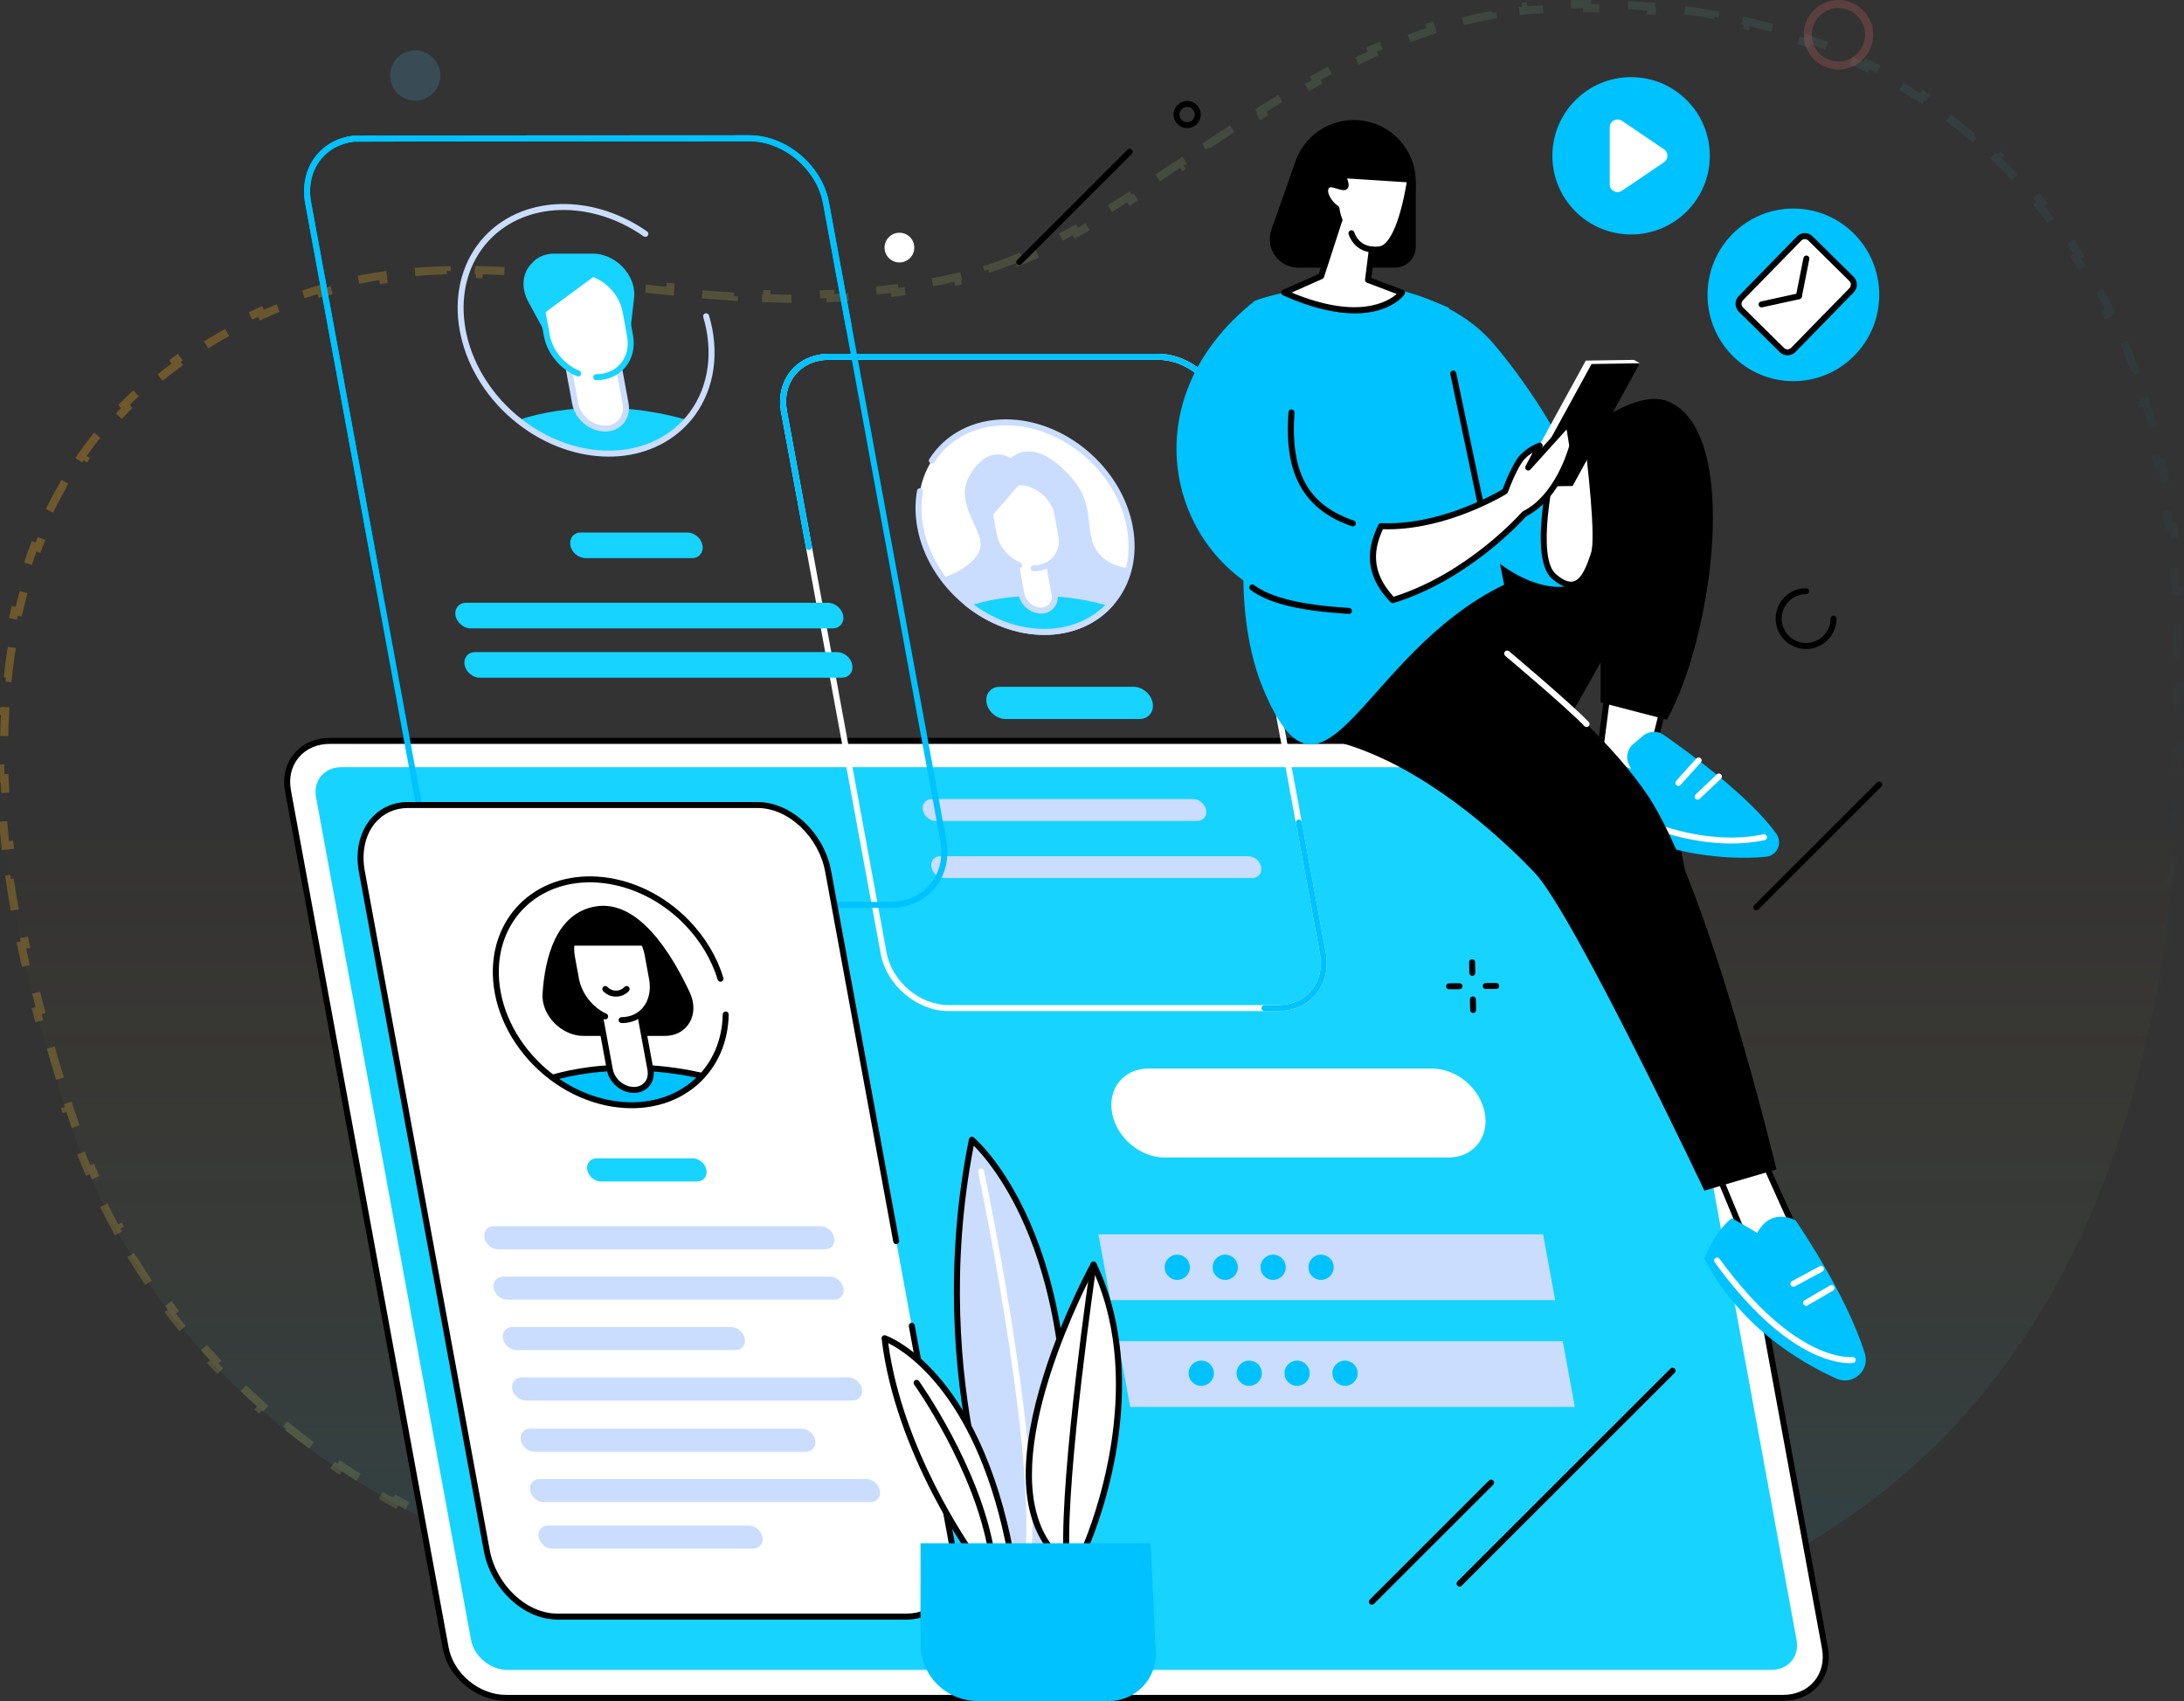 <svg width="538" height="419" viewBox="0 0 538 419" fill="none" xmlns="http://www.w3.org/2000/svg">
<rect x="0" y="0" width="538" height="419" fill="#333333" stroke="none"/>
<path d="M239.676 67.294C167.127 85.994 115.732 46.288 53.536 82.131C-9.322 118.354 -10.386 194.934 17.367 276.907C48.066 367.609 148.129 418.813 338.904 408.889C502.164 400.403 540.159 282.307 537.415 157.3C535.222 57.144 476.228 -4.175 379.046 1.344C323.43 4.501 280.241 56.845 239.676 67.294Z" fill="url(#paint0_linear_204_7224)"/>
<path d="M250.715 63.515C248.27 64.541 245.838 65.448 243.417 66.217L243.719 67.17C242.453 67.572 241.188 67.937 239.925 68.263C238.624 68.598 237.33 68.915 236.042 69.213L235.816 68.239C233.213 68.843 230.637 69.374 228.087 69.837L228.265 70.821C225.625 71.3 223.012 71.708 220.425 72.051L220.294 71.059C217.649 71.41 215.032 71.693 212.439 71.915L212.524 72.912C209.854 73.141 207.211 73.306 204.592 73.416L204.551 72.417C201.894 72.529 199.263 72.583 196.656 72.588L196.658 73.588C193.992 73.594 191.351 73.548 188.733 73.462L188.766 72.462C186.112 72.374 183.481 72.243 180.869 72.079L180.807 73.077C178.152 72.91 175.519 72.708 172.907 72.483L172.993 71.486C170.355 71.259 167.736 71.006 165.134 70.739L165.032 71.733C162.392 71.462 159.77 71.176 157.164 70.886L157.275 69.892C155.889 69.738 154.508 69.583 153.13 69.428C151.892 69.288 150.658 69.15 149.427 69.012L149.316 70.006C146.688 69.713 144.074 69.427 141.471 69.159L141.573 68.164C138.942 67.894 136.322 67.642 133.708 67.42L133.623 68.416C130.999 68.194 128.384 68.002 125.774 67.853L125.831 66.854C123.197 66.703 120.567 66.596 117.938 66.543L117.918 67.543C115.298 67.49 112.682 67.493 110.066 67.562L110.039 66.563C107.414 66.633 104.787 66.77 102.155 66.986L102.237 67.983C99.646 68.196 97.052 68.486 94.451 68.865L94.307 67.875C91.725 68.252 89.135 68.715 86.536 69.277L86.748 70.255C84.231 70.799 81.705 71.436 79.168 72.176L78.888 71.216C76.398 71.943 73.896 72.769 71.382 73.702L71.73 74.64C69.332 75.53 66.922 76.52 64.498 77.618L64.085 76.707C61.742 77.768 59.387 78.929 57.016 80.197L57.487 81.079C56.34 81.693 55.19 82.332 54.035 82.997L53.536 82.131L54.035 82.997C52.829 83.692 51.646 84.402 50.486 85.127L49.956 84.279C47.573 85.767 45.285 87.317 43.09 88.926L43.681 89.733C41.437 91.378 39.292 93.085 37.243 94.853L36.59 94.095C34.468 95.925 32.448 97.819 30.528 99.775L31.241 100.475C29.306 102.446 27.473 104.479 25.739 106.572L24.969 105.934C23.195 108.078 21.523 110.283 19.951 112.549L20.773 113.119C19.209 115.375 17.745 117.69 16.379 120.064L15.512 119.565C14.132 121.961 12.851 124.416 11.667 126.925L12.571 127.352C11.406 129.82 10.334 132.343 9.353 134.918L8.419 134.562C7.439 137.133 6.55 139.756 5.749 142.425L6.706 142.713C5.923 145.323 5.224 147.98 4.607 150.681L3.632 150.459C3.022 153.131 2.492 155.846 2.039 158.601L3.026 158.763C2.584 161.45 2.217 164.176 1.922 166.938L0.928 166.832C0.636 169.56 0.415 172.324 0.262 175.119L1.26 175.174C1.111 177.892 1.027 180.641 1.006 183.421L0.006 183.413C-0.016 186.152 0.024 188.919 0.122 191.713L1.121 191.677C1.217 194.404 1.37 197.156 1.577 199.931L0.579 200.006C0.784 202.742 1.041 205.5 1.349 208.279L2.343 208.169C2.644 210.886 2.995 213.624 3.393 216.38L2.403 216.524C2.796 219.24 3.235 221.974 3.718 224.724L4.703 224.551C5.177 227.244 5.694 229.954 6.252 232.678L5.272 232.878C5.824 235.569 6.416 238.273 7.047 240.989L8.021 240.763C8.642 243.432 9.3 246.112 9.995 248.804L9.027 249.054C9.714 251.717 10.438 254.389 11.196 257.071L12.158 256.799C12.905 259.44 13.685 262.089 14.497 264.746L13.541 265.039C14.346 267.671 15.183 270.311 16.05 272.957L17.001 272.645C17.431 273.957 17.869 275.271 18.314 276.586L17.367 276.907L18.314 276.586C18.747 277.867 19.195 279.14 19.656 280.405L18.717 280.747C19.648 283.3 20.635 285.819 21.68 288.307L22.602 287.919C23.646 290.406 24.748 292.86 25.908 295.281L25.006 295.713C26.178 298.158 27.408 300.569 28.697 302.945L29.576 302.468C30.86 304.834 32.202 307.165 33.604 309.46L32.751 309.982C34.161 312.291 35.63 314.564 37.16 316.803L37.986 316.238C39.501 318.455 41.076 320.636 42.711 322.782L41.915 323.388C43.55 325.533 45.245 327.644 46.999 329.718L47.763 329.072C49.492 331.116 51.28 333.125 53.127 335.098L52.397 335.781C54.235 337.746 56.132 339.675 58.088 341.569L58.784 340.85C60.703 342.709 62.68 344.533 64.714 346.323L64.054 347.073C66.07 348.848 68.143 350.588 70.273 352.293L70.898 351.513C72.982 353.182 75.121 354.818 77.315 356.421L76.725 357.228C78.894 358.812 81.116 360.364 83.391 361.882L83.947 361.05C86.168 362.532 88.442 363.983 90.768 365.402L90.247 366.256C92.53 367.648 94.863 369.01 97.245 370.341L97.733 369.468C100.058 370.767 102.432 372.036 104.854 373.275L104.398 374.165C106.783 375.385 109.215 376.576 111.693 377.738L112.118 376.832C114.538 377.967 117.004 379.074 119.516 380.152L119.121 381.071C121.58 382.127 124.082 383.155 126.627 384.156L126.993 383.226C129.47 384.2 131.988 385.148 134.548 386.07L134.209 387.011C136.731 387.919 139.292 388.801 141.894 389.658L142.207 388.708C144.753 389.547 147.337 390.36 149.961 391.149L149.673 392.107C152.226 392.875 154.815 393.619 157.442 394.339L157.706 393.375C160.282 394.081 162.893 394.765 165.541 395.425L165.299 396.395C167.911 397.047 170.558 397.677 173.24 398.283L173.461 397.308C176.053 397.895 178.678 398.46 181.336 399.004L181.136 399.984C183.764 400.522 186.425 401.039 189.118 401.536L189.299 400.552C191.933 401.038 194.599 401.503 197.295 401.949L197.132 402.935C199.768 403.37 202.433 403.786 205.129 404.183L205.274 403.193C207.936 403.585 210.626 403.958 213.347 404.311L213.218 405.303C215.864 405.647 218.537 405.972 221.238 406.28L221.351 405.286C224.017 405.59 226.71 405.876 229.43 406.143L229.332 407.139C231.999 407.401 234.693 407.647 237.414 407.875L237.497 406.879C240.164 407.103 242.857 407.31 245.575 407.501L245.505 408.498C248.188 408.686 250.896 408.858 253.629 409.014L253.686 408.015C256.354 408.167 259.045 408.303 261.76 408.424L261.716 409.423C264.409 409.542 267.126 409.646 269.866 409.734L269.898 408.735C272.566 408.821 275.256 408.892 277.969 408.949L277.948 409.949C280.646 410.005 283.367 410.046 286.109 410.073L286.119 409.073C288.788 409.099 291.478 409.111 294.189 409.109L294.19 410.109C296.889 410.107 299.609 410.091 302.349 410.061L302.338 409.061C305.01 409.032 307.702 408.989 310.413 408.933L310.434 409.933C313.13 409.877 315.845 409.809 318.581 409.726L318.55 408.727C321.227 408.646 323.922 408.553 326.636 408.447L326.675 409.447C329.364 409.342 332.073 409.224 334.799 409.094L334.752 408.095C336.114 408.03 337.48 407.962 338.852 407.89C340.198 407.82 341.535 407.743 342.863 407.658L342.927 408.656C345.592 408.486 348.224 408.286 350.821 408.057L350.733 407.061C353.395 406.826 356.02 406.56 358.611 406.265L358.724 407.258C361.369 406.956 363.976 406.623 366.548 406.258L366.408 405.268C369.062 404.892 371.677 404.483 374.254 404.041L374.423 405.027C377.039 404.579 379.616 404.097 382.155 403.583L381.957 402.602C384.585 402.07 387.172 401.502 389.718 400.9L389.948 401.873C392.546 401.259 395.103 400.608 397.617 399.922L397.354 398.958C399.916 398.259 402.434 397.524 404.909 396.753L405.206 397.708C407.769 396.91 410.286 396.073 412.758 395.199L412.425 394.256C414.925 393.372 417.379 392.45 419.786 391.49L420.157 392.419C422.637 391.431 425.069 390.403 427.453 389.336L427.045 388.423C429.475 387.336 431.856 386.208 434.187 385.041L434.635 385.935C437.017 384.743 439.349 383.51 441.631 382.237L441.144 381.364C443.454 380.076 445.712 378.747 447.919 377.378L448.446 378.228C450.716 376.821 452.934 375.372 455.1 373.882L454.533 373.058C456.712 371.559 458.839 370.019 460.914 368.438L461.52 369.234C463.632 367.625 465.691 365.975 467.697 364.285L467.053 363.52C469.071 361.821 471.035 360.081 472.948 358.301L473.629 359.034C475.573 357.225 477.464 355.376 479.303 353.489L478.586 352.791C480.423 350.905 482.208 348.979 483.942 347.016L484.692 347.678C486.443 345.695 488.143 343.673 489.791 341.614L489.011 340.989C490.654 338.938 492.247 336.849 493.79 334.725L494.599 335.313C496.152 333.175 497.655 331.002 499.109 328.795L498.274 328.245C499.718 326.053 501.114 323.828 502.463 321.57L503.321 322.083C504.674 319.818 505.98 317.521 507.24 315.193L506.36 314.717C507.609 312.409 508.813 310.07 509.973 307.702L510.871 308.141C512.029 305.775 513.144 303.38 514.216 300.957L513.302 300.553C514.362 298.157 515.38 295.734 516.357 293.284L517.286 293.655C518.262 291.209 519.198 288.737 520.094 286.241L519.153 285.903C520.039 283.433 520.887 280.939 521.698 278.422L522.649 278.729C523.456 276.224 524.225 273.697 524.958 271.149L523.997 270.872C524.721 268.354 525.411 265.815 526.065 263.256L527.034 263.504C527.687 260.953 528.305 258.383 528.891 255.795L527.915 255.574C528.495 253.012 529.042 250.431 529.558 247.834L530.539 248.029C531.051 245.45 531.532 242.855 531.983 240.245L530.997 240.075C531.444 237.489 531.861 234.888 532.25 232.273L533.239 232.42C533.626 229.813 533.985 227.192 534.316 224.559L533.324 224.434C533.652 221.828 533.953 219.209 534.228 216.579L535.223 216.683C535.496 214.065 535.744 211.436 535.967 208.796L534.971 208.712C535.192 206.092 535.389 203.461 535.562 200.822L536.559 200.887C536.732 198.256 536.881 195.615 537.007 192.967L536.008 192.919C536.133 190.294 536.235 187.661 536.316 185.021L537.316 185.052C537.397 182.416 537.456 179.773 537.495 177.124L536.495 177.11C536.534 174.476 536.552 171.836 536.551 169.191L537.551 169.191C537.549 166.554 537.528 163.913 537.488 161.269L536.489 161.284C536.469 159.964 536.444 158.643 536.415 157.322C536.386 155.992 536.347 154.67 536.298 153.354L537.297 153.317C537.198 150.655 537.057 148.021 536.877 145.416L535.879 145.485C535.696 142.84 535.47 140.224 535.203 137.639L536.198 137.536C535.924 134.887 535.608 132.27 535.248 129.685L534.257 129.823C533.892 127.196 533.481 124.602 533.027 122.043L534.011 121.868C533.545 119.242 533.032 116.651 532.473 114.097L531.496 114.311C530.929 111.719 530.315 109.166 529.654 106.652L530.621 106.397C529.943 103.82 529.216 101.282 528.44 98.786L527.485 99.083C526.699 96.553 525.863 94.066 524.978 91.623L525.918 91.282C525.01 88.779 524.051 86.32 523.041 83.908L522.118 84.295C521.096 81.856 520.022 79.465 518.896 77.122L519.797 76.689C518.645 74.292 517.438 71.946 516.178 69.651L515.302 70.132C514.032 67.819 512.708 65.559 511.33 63.353L512.178 62.823C510.772 60.571 509.309 58.375 507.792 56.235L506.976 56.813C505.453 54.666 503.874 52.575 502.24 50.543L503.02 49.916C501.36 47.852 499.643 45.847 497.871 43.903L497.132 44.577C495.364 42.638 493.54 40.76 491.661 38.944L492.356 38.224C490.458 36.389 488.503 34.617 486.493 32.909L485.845 33.67C483.853 31.977 481.806 30.347 479.704 28.781L480.302 27.979C478.191 26.406 476.026 24.898 473.808 23.455L473.263 24.294C471.077 22.872 468.839 21.514 466.549 20.222L467.041 19.351C464.754 18.061 462.417 16.835 460.03 15.676L459.593 16.575C457.252 15.438 454.863 14.365 452.426 13.356L452.808 12.432C450.388 11.43 447.921 10.492 445.408 9.618L445.079 10.562C442.626 9.709 440.127 8.917 437.585 8.188L437.86 7.227C435.347 6.506 432.792 5.847 430.195 5.249L429.97 6.223C427.441 5.641 424.872 5.118 422.263 4.654L422.438 3.669C419.868 3.212 417.261 2.813 414.615 2.473L414.488 3.464C411.916 3.133 409.307 2.857 406.664 2.638L406.747 1.641C404.148 1.425 401.516 1.263 398.85 1.156L398.81 2.155C396.219 2.051 393.596 1.999 390.941 2L390.941 1C388.334 1.001 385.697 1.052 383.03 1.154L383.068 2.153C381.754 2.204 380.432 2.267 379.103 2.342L379.046 1.344L379.103 2.342C377.815 2.415 376.533 2.515 375.257 2.64L375.159 1.645C372.562 1.901 369.993 2.261 367.449 2.716L367.625 3.7C365.088 4.154 362.576 4.704 360.089 5.34L359.841 4.372C357.324 5.015 354.833 5.746 352.367 6.554L352.678 7.504C350.233 8.306 347.81 9.184 345.409 10.13L345.043 9.2C342.631 10.151 340.242 11.168 337.875 12.244L338.289 13.154C335.942 14.22 333.617 15.344 331.311 16.515L330.858 15.623C328.545 16.798 326.253 18.02 323.982 19.279L324.466 20.154C322.205 21.408 319.963 22.699 317.739 24.019L317.228 23.159C314.993 24.486 312.776 25.841 310.577 27.214L311.107 28.062C308.905 29.438 306.72 30.832 304.552 32.235L304.008 31.396C301.818 32.813 299.646 34.239 297.489 35.664L298.041 36.498C296.114 37.771 294.201 39.044 292.298 40.308L291.557 40.801L291.003 39.968C288.822 41.418 286.656 42.857 284.505 44.272L285.054 45.108C282.861 46.551 280.681 47.972 278.514 49.358L277.976 48.516C275.76 49.933 273.56 51.313 271.372 52.644L271.892 53.498C269.63 54.875 267.38 56.201 265.142 57.461L264.651 56.59C262.347 57.886 260.058 59.112 257.78 60.253L258.228 61.147C255.843 62.341 253.468 63.443 251.102 64.437L250.715 63.515Z" stroke="url(#paint1_linear_204_7224)" stroke-opacity="0.3" stroke-width="2" stroke-dasharray="8 8"/>
<circle opacity="0.2" cx="102.278" cy="18.601" r="6.184" fill="#52AFE3"/>
<circle opacity="0.2" cx="452.875" cy="8.563" r="7.563" stroke="#FF6F6F" stroke-width="2"/>
<g clip-path="url(#clip0_204_7224)">
<path d="M441.777 93.886C453.458 93.886 462.927 84.369 462.927 72.628C462.927 60.887 453.458 51.37 441.777 51.37C430.096 51.37 420.627 60.887 420.627 72.628C420.627 84.369 430.096 93.886 441.777 93.886Z" fill="#00C2FF"/>
<path d="M456.108 71.492L441.74 86.2C440.981 86.979 439.735 86.99 438.96 86.226L428.853 76.253C428.077 75.489 428.066 74.238 428.828 73.458L443.195 58.751C443.955 57.972 445.201 57.961 445.976 58.727L456.083 68.7C456.859 69.462 456.87 70.713 456.108 71.492Z" fill="white"/>
<path d="M440.336 87.529C439.623 87.529 438.95 87.253 438.442 86.75L428.337 76.776C427.274 75.73 427.258 74.008 428.301 72.942L442.669 58.234C443.174 57.716 443.852 57.426 444.576 57.419C445.322 57.417 445.982 57.689 446.497 58.199L456.604 68.172C457.664 69.219 457.682 70.94 456.639 72.007L442.272 86.714C441.766 87.233 441.089 87.522 440.365 87.529C440.353 87.529 440.345 87.529 440.336 87.529ZM444.598 58.896C444.594 58.896 444.591 58.896 444.587 58.896C444.259 58.898 443.952 59.029 443.722 59.265L429.355 73.973C428.878 74.46 428.885 75.249 429.371 75.728L439.476 85.701C439.71 85.933 440.035 86.044 440.347 86.055C440.674 86.053 440.982 85.921 441.211 85.685L455.579 70.978C456.056 70.49 456.049 69.702 455.563 69.223L445.458 59.25C445.227 59.02 444.921 58.896 444.598 58.896Z" fill="black"/>
<path d="M433.936 75.716C433.597 75.716 433.292 75.481 433.216 75.138C433.129 74.739 433.381 74.347 433.78 74.26L442.951 72.254C443.35 72.167 443.742 72.419 443.829 72.817C443.916 73.216 443.664 73.608 443.265 73.695L434.094 75.701C434.041 75.71 433.987 75.716 433.936 75.716Z" fill="black"/>
<path d="M443.146 73.672C443.099 73.672 443.05 73.668 443.004 73.659C442.603 73.581 442.344 73.192 442.422 72.793L444.249 63.541C444.327 63.142 444.719 62.88 445.116 62.96C445.517 63.038 445.775 63.427 445.698 63.826L443.87 73.078C443.801 73.427 443.492 73.672 443.146 73.672Z" fill="black"/>
<path d="M401.798 57.754C412.507 57.754 421.188 49.078 421.188 38.377C421.188 27.675 412.507 19 401.798 19C391.089 19 382.408 27.675 382.408 38.377C382.408 49.078 391.089 57.754 401.798 57.754Z" fill="#00C2FF"/>
<path d="M409.917 36.789L399.533 29.757C398.261 28.896 396.541 29.806 396.541 31.343V45.407C396.541 46.943 398.261 47.854 399.533 46.992L409.917 39.96C411.038 39.203 411.038 37.551 409.917 36.789Z" fill="white"/>
<path d="M395.864 182.501H81.252C74.309 182.501 69.692 188.01 70.942 194.806L109.784 405.916C111.034 412.712 117.677 418.221 124.622 418.221H439.233C446.176 418.221 450.793 412.712 449.543 405.916L410.701 194.806C409.451 188.01 402.809 182.501 395.864 182.501Z" fill="white"/>
<path d="M439.233 418.96H124.624C117.351 418.96 110.37 413.169 109.06 406.05L70.218 194.94C69.575 191.444 70.365 188.144 72.442 185.652C74.532 183.145 77.661 181.764 81.252 181.764H395.864C403.136 181.764 410.117 187.556 411.428 194.675L450.269 405.785C450.913 409.281 450.122 412.581 448.043 415.072C445.953 417.58 442.825 418.96 439.233 418.96ZM81.252 183.238C78.106 183.238 75.381 184.432 73.576 186.596C71.783 188.747 71.105 191.615 71.669 194.672L110.511 405.783C111.698 412.236 118.029 417.484 124.622 417.484H439.233C442.379 417.484 445.104 416.293 446.909 414.126C448.703 411.975 449.38 409.107 448.817 406.048L409.975 194.937C408.787 188.484 402.457 183.236 395.864 183.236H81.252V183.238Z" fill="black"/>
<path d="M124.977 411.334C120.797 411.334 116.788 408.027 116.042 403.963L77.844 196.347C77.095 192.283 79.887 188.977 84.067 188.977H395.437C399.617 188.977 403.625 192.283 404.372 196.347L442.569 403.961C443.318 408.025 440.526 411.332 436.346 411.332H124.977V411.334Z" fill="#17D3FF"/>
<path d="M352.779 263.21H282.896C276.84 263.21 272.834 268.116 273.948 274.168C275.062 280.22 280.873 285.126 286.929 285.126H356.812C362.868 285.126 366.874 280.22 365.76 274.168C364.648 268.116 358.835 263.21 352.779 263.21Z" fill="white"/>
<path d="M383.096 320.257H273.571L270.59 304.055H380.116L383.096 320.257Z" fill="#CADDFF"/>
<path d="M387.937 346.563H278.411L275.432 330.364H384.956L387.937 346.563Z" fill="#CADDFF"/>
<path d="M314.813 249.057H233.711C225.901 249.057 218.381 242.713 216.948 234.915L192.414 101.569C191.701 97.69 192.563 94.047 194.845 91.31C197.075 88.634 200.397 87.16 204.194 87.16H285.296C293.103 87.16 300.624 93.504 302.058 101.302L326.593 234.648C327.306 238.527 326.444 242.168 324.162 244.907C321.934 247.583 318.612 249.057 314.813 249.057ZM204.196 88.634C200.843 88.634 197.926 89.919 195.979 92.254C193.982 94.648 193.232 97.861 193.864 101.302L218.399 234.648C219.711 241.78 226.579 247.583 233.711 247.583H314.813C318.166 247.583 321.083 246.298 323.03 243.963C325.027 241.569 325.775 238.356 325.142 234.915L300.608 101.569C299.296 94.437 292.426 88.636 285.296 88.636H204.196V88.634Z" fill="white"/>
<path d="M314.812 249.057H311.488C311.08 249.057 310.75 248.728 310.75 248.32C310.75 247.913 311.08 247.583 311.488 247.583H314.812C318.165 247.583 321.082 246.299 323.03 243.963C325.026 241.569 325.775 238.356 325.142 234.916L319.222 202.735C319.148 202.334 319.413 201.949 319.814 201.876C320.218 201.8 320.601 202.067 320.674 202.468L326.595 234.648C327.308 238.525 326.445 242.168 324.164 244.907C321.933 247.583 318.611 249.057 314.812 249.057Z" fill="#00C2FF"/>
<path d="M314.037 171.223C313.688 171.223 313.378 170.973 313.313 170.619L300.608 101.569C299.296 94.437 292.426 88.634 285.296 88.634H204.197C200.843 88.634 197.927 89.919 195.979 92.254C193.983 94.648 193.232 97.861 193.865 101.302L199.992 134.602C200.066 135.003 199.801 135.388 199.399 135.462C198.996 135.537 198.613 135.27 198.539 134.869L192.412 101.569C191.699 97.69 192.561 94.047 194.843 91.31C197.073 88.634 200.395 87.16 204.192 87.16H285.294C293.101 87.16 300.622 93.504 302.057 101.302L314.762 170.352C314.835 170.753 314.57 171.138 314.169 171.211C314.129 171.218 314.082 171.223 314.037 171.223Z" fill="#00C2FF"/>
<path d="M226.698 129.841C224.075 115.586 233.503 104.029 247.758 104.029C262.012 104.029 275.693 115.586 278.316 129.841C280.938 144.099 271.511 155.653 257.257 155.653C243.001 155.656 229.32 144.099 226.698 129.841Z" fill="white"/>
<path d="M257.255 156.393C242.685 156.393 228.652 144.542 225.971 129.975C225.396 126.842 225.372 123.774 225.902 120.854C225.976 120.453 226.357 120.189 226.76 120.26C227.161 120.333 227.426 120.716 227.355 121.117C226.858 123.863 226.88 126.753 227.424 129.71C229.982 143.609 243.364 154.919 257.257 154.919C263.844 154.919 269.581 152.385 273.416 147.784C277.351 143.061 278.835 136.737 277.589 129.977C275.031 116.076 261.649 104.769 247.756 104.769C240.267 104.769 233.857 108.08 230.171 113.851C229.953 114.194 229.496 114.294 229.153 114.076C228.81 113.858 228.71 113.401 228.928 113.059C232.892 106.853 239.755 103.294 247.756 103.294C262.326 103.294 276.359 115.145 279.04 129.712C280.363 136.911 278.768 143.667 274.548 148.731C270.428 153.669 264.287 156.393 257.255 156.393Z" fill="#CADDFF"/>
<path d="M248.989 112.86C248.989 112.86 243.543 108.937 238.853 117.14C234.713 124.379 242.915 130.866 241.388 135.373C239.862 139.879 232.326 142.338 232.326 142.338C232.326 142.338 235.829 147.459 239.418 149.713H273.113C273.113 149.713 278.684 142.133 278.287 139.982C278.287 139.982 270.736 139.572 269.036 133.119C267.335 126.666 269.441 122.638 261.72 115.348C253.726 107.797 248.989 112.86 248.989 112.86Z" fill="#CADDFF"/>
<path d="M238.256 148.615C243.679 152.977 250.399 155.656 257.256 155.656C264.112 155.656 269.845 152.977 273.664 148.615C268.013 146.958 261.835 146.027 255.484 146.027C249.134 146.027 243.298 146.958 238.256 148.615Z" fill="#17D3FF"/>
<path d="M257.254 156.392C250.48 156.392 243.568 153.834 237.791 149.189C237.579 149.02 237.479 148.748 237.528 148.483C237.577 148.218 237.766 148 238.023 147.915C243.323 146.174 249.197 145.29 255.48 145.29C261.755 145.29 267.943 146.17 273.87 147.906C274.11 147.978 274.3 148.167 274.371 148.407C274.44 148.65 274.384 148.911 274.217 149.1C270.102 153.803 264.077 156.392 257.254 156.392ZM239.827 148.895C245.104 152.787 251.242 154.916 257.254 154.916C263.21 154.916 268.504 152.823 272.301 148.993C266.862 147.512 261.211 146.762 255.483 146.762C249.883 146.764 244.625 147.481 239.827 148.895Z" fill="#CADDFF"/>
<path d="M256.44 150.389C254.19 150.389 252.031 148.566 251.616 146.314L247.795 125.539H255.941L259.763 146.314C260.179 148.566 258.691 150.389 256.44 150.389Z" fill="white"/>
<path d="M256.439 151.126C253.854 151.126 251.365 149.029 250.89 146.448L247.069 125.673C247.029 125.457 247.087 125.236 247.227 125.067C247.368 124.898 247.575 124.802 247.793 124.802H255.939C256.296 124.802 256.601 125.056 256.666 125.406L260.487 146.181C260.73 147.501 260.432 148.748 259.645 149.692C258.874 150.617 257.738 151.126 256.439 151.126ZM248.68 126.276L252.343 146.181C252.695 148.094 254.534 149.65 256.441 149.65C257.292 149.65 258.03 149.329 258.513 148.748C259.014 148.147 259.202 147.33 259.039 146.448L255.329 126.276H248.68Z" fill="#CADDFF"/>
<path d="M254.643 139.982C259.224 139.982 262.254 136.267 261.412 131.685L260.512 126.797C259.696 122.368 255.447 118.779 251.017 118.779H242.443L244.819 131.685C245.436 135.043 247.963 137.933 251.071 139.24L254.643 139.982Z" fill="white"/>
<path d="M254.643 140.721C254.235 140.721 253.905 140.391 253.905 139.984C253.905 139.576 254.235 139.247 254.643 139.247C256.608 139.247 258.317 138.497 259.454 137.134C260.621 135.733 261.06 133.845 260.688 131.821L259.788 126.933C259.037 122.845 255.102 119.518 251.02 119.518H243.333L245.547 131.554C246.1 134.56 248.382 137.312 251.361 138.563C251.737 138.721 251.913 139.153 251.755 139.53C251.597 139.904 251.165 140.082 250.788 139.924C247.363 138.485 244.736 135.306 244.095 131.823L241.719 118.917C241.679 118.701 241.737 118.481 241.878 118.311C242.018 118.142 242.225 118.046 242.444 118.046H251.018C255.777 118.046 260.363 121.914 261.236 126.67L262.136 131.558C262.589 134.021 262.038 136.339 260.586 138.082C259.166 139.781 257.054 140.721 254.643 140.721Z" fill="#CADDFF"/>
<path d="M251.31 119.086L244.298 127.178L242.752 118.779C242.754 118.779 251.348 119.291 251.31 119.086Z" fill="#CADDFF"/>
<path d="M294.913 202.216H230.532C229.048 202.216 227.624 201.014 227.35 199.531V199.529C227.078 198.046 228.059 196.843 229.542 196.843H293.924C295.408 196.843 296.832 198.046 297.106 199.529V199.531C297.38 201.014 296.397 202.216 294.913 202.216Z" fill="#CADDFF"/>
<path d="M308.478 216.278H232.624C231.14 216.278 229.716 215.075 229.442 213.592V213.59C229.17 212.107 230.15 210.905 231.634 210.905H307.486C308.97 210.905 310.394 212.107 310.668 213.59V213.592C310.942 215.075 309.96 216.278 308.478 216.278Z" fill="#CADDFF"/>
<path d="M280.704 177.11H247.732C245.539 177.11 243.434 175.333 243.03 173.142V173.14C242.627 170.949 244.077 169.172 246.27 169.172H279.243C281.435 169.172 283.541 170.949 283.944 173.14V173.142C284.35 175.333 282.897 177.11 280.704 177.11Z" fill="#17D3FF"/>
<path d="M219.331 223.633H123.688C114.548 223.633 105.749 216.207 104.069 207.079L75.192 50.136C74.416 45.921 75.254 41.884 77.552 38.767C79.744 35.792 83.1 33.897 86.999 33.431C87.614 33.358 168.397 33.322 184.585 33.318C193.725 33.318 202.526 40.744 204.204 49.869L233.081 206.814C233.915 211.344 232.907 215.597 230.245 218.792C227.644 221.914 223.767 223.633 219.331 223.633ZM184.587 34.792C183.627 34.792 88.597 34.83 87.137 34.899C83.683 35.313 80.689 36.999 78.739 39.642C76.687 42.427 75.943 46.059 76.642 49.869L105.517 206.812C107.073 215.274 115.223 222.156 123.684 222.156H219.329C223.32 222.156 226.793 220.624 229.111 217.846C231.488 214.993 232.382 211.17 231.628 207.079L202.756 50.136C201.198 41.677 193.047 34.792 184.587 34.792Z" fill="#00C2FF"/>
<path d="M92.968 143.418C92.618 143.418 92.309 143.168 92.244 142.814L75.192 50.136C74.416 45.921 75.254 41.884 77.552 38.767C79.744 35.792 83.1 33.897 86.999 33.431C87.614 33.358 168.397 33.322 184.585 33.318C193.725 33.318 202.526 40.744 204.204 49.869L209.857 80.598C209.93 80.999 209.665 81.382 209.264 81.455C208.861 81.528 208.478 81.263 208.404 80.863L202.751 50.134C201.194 41.672 193.045 34.79 184.583 34.79C183.622 34.79 88.592 34.828 87.133 34.897C83.679 35.311 80.684 36.996 78.735 39.639C76.683 42.425 75.938 46.057 76.638 49.867L93.69 142.543C93.764 142.943 93.499 143.329 93.098 143.402C93.058 143.413 93.013 143.418 92.968 143.418Z" fill="#00C2FF"/>
<path d="M176.75 223.633H138.218C137.81 223.633 137.48 223.303 137.48 222.896C137.48 222.488 137.81 222.159 138.218 222.159H176.752C177.16 222.159 177.49 222.488 177.49 222.896C177.49 223.303 177.158 223.633 176.75 223.633Z" fill="white"/>
<path d="M170.474 137.479H144.244C142.499 137.479 140.826 136.067 140.505 134.324C140.184 132.58 141.338 131.168 143.081 131.168H169.311C171.055 131.168 172.729 132.58 173.05 134.324C173.37 136.065 172.219 137.479 170.474 137.479Z" fill="#17D3FF"/>
<path d="M205.131 154.787H115.955C114.21 154.787 112.537 153.375 112.216 151.632C111.895 149.888 113.049 148.477 114.791 148.477H203.968C205.713 148.477 207.386 149.888 207.707 151.632C208.03 153.373 206.876 154.787 205.131 154.787Z" fill="#17D3FF"/>
<path d="M207.365 166.936H118.191C116.446 166.936 114.773 165.524 114.452 163.781C114.131 162.037 115.285 160.625 117.028 160.625H206.204C207.949 160.625 209.622 162.037 209.943 163.781C210.264 165.522 209.11 166.936 207.365 166.936Z" fill="#17D3FF"/>
<path d="M127.6 103.473C133.99 108.608 141.905 111.761 149.982 111.761C158.059 111.761 164.815 108.608 169.316 103.473C162.658 101.522 155.381 100.427 147.898 100.427C140.416 100.427 133.54 101.525 127.6 103.473Z" fill="#17D3FF"/>
<path d="M155.104 82.94L156.2 73.381C156.615 69.765 154.455 65.87 150.904 63.826C149.373 62.944 147.691 62.475 146.06 62.475H136.467C134.326 62.475 132.412 63.285 131.111 64.741L130.674 65.229C128.606 67.543 128.395 71.121 130.137 74.319L134.901 83.067L155.104 82.94Z" fill="#17D3FF"/>
<path d="M142.415 66.963H131.793L134.685 82.688C135.282 85.939 137.194 88.832 140.294 90.707L141.887 99.367C142.517 102.789 145.802 105.563 149.226 105.563C152.651 105.563 154.917 102.789 154.287 99.367L152.736 90.943C154.69 89.081 155.973 86.078 155.352 82.691L154.242 76.663C153.239 71.199 147.88 66.963 142.415 66.963Z" fill="white"/>
<path d="M149.023 106.301C145.264 106.301 141.646 103.25 140.955 99.498L139.377 90.919C139.304 90.518 139.569 90.133 139.97 90.059C140.373 89.984 140.757 90.251 140.83 90.651L142.408 99.231C142.976 102.315 145.944 104.825 149.023 104.825C150.438 104.825 151.666 104.288 152.479 103.31C153.315 102.306 153.629 100.952 153.362 99.496L151.849 91.271C151.775 90.87 152.04 90.487 152.441 90.413C152.845 90.338 153.228 90.605 153.301 91.006L154.814 99.231C155.162 101.124 154.736 102.91 153.616 104.255C152.513 105.575 150.884 106.301 149.023 106.301Z" fill="#CADDFF"/>
<path d="M146.845 93.658C146.437 93.658 146.108 93.328 146.108 92.921C146.108 92.513 146.437 92.183 146.845 92.183C149.325 92.183 151.482 91.235 152.917 89.511C154.39 87.743 154.945 85.368 154.475 82.82L153.365 76.793C152.422 71.671 147.491 67.505 142.373 67.505H132.676L135.446 82.551C136.139 86.314 138.995 89.759 142.721 91.324C143.097 91.482 143.273 91.914 143.115 92.29C142.957 92.665 142.525 92.843 142.148 92.684C137.975 90.932 134.773 87.06 133.993 82.82L131.065 66.901C131.025 66.685 131.083 66.465 131.223 66.296C131.364 66.126 131.571 66.031 131.789 66.031H142.371C148.167 66.031 153.748 70.738 154.813 76.525L155.923 82.553C156.471 85.537 155.805 88.345 154.047 90.453C152.331 92.522 149.773 93.658 146.845 93.658Z" fill="#17D3FF"/>
<path d="M148.647 66.391L134.081 77.128L132.176 66.77C132.176 66.77 148.693 66.643 148.647 66.391Z" fill="#17D3FF"/>
<path d="M149.948 112.475C142.238 112.475 134.27 109.625 127.541 104.368C112.773 92.827 108.294 73.114 117.556 60.424C126.398 48.313 144.778 46.81 159.402 57.004C159.736 57.237 159.819 57.696 159.585 58.03C159.351 58.364 158.892 58.444 158.557 58.213C144.6 48.482 127.113 49.836 118.749 61.294C109.949 73.348 114.301 92.15 128.448 103.206C136.088 109.175 145.371 111.921 153.918 110.73C160.576 109.803 166.287 106.492 169.997 101.411C174.594 95.114 175.775 86.619 173.239 78.108C173.123 77.719 173.344 77.307 173.736 77.191C174.126 77.075 174.538 77.296 174.654 77.687C177.323 86.643 176.062 95.608 171.191 102.281C167.243 107.69 161.182 111.211 154.123 112.193C152.748 112.382 151.351 112.475 149.948 112.475Z" fill="#CADDFF"/>
<path d="M234.776 381.856C236.436 390.881 231.349 398.198 223.41 398.198H137.277C129.34 398.198 121.559 390.881 119.897 381.856L89.13 214.634C87.47 205.609 92.557 198.292 100.496 198.292H186.631C194.568 198.292 202.349 205.609 204.011 214.634L234.776 381.856Z" fill="white"/>
<path d="M223.409 398.935H137.277C129.012 398.935 120.89 391.333 119.173 381.99L88.403 214.768C87.49 209.803 88.533 205.073 91.264 201.795C93.544 199.061 96.819 197.556 100.494 197.556H186.629C194.893 197.556 203.015 205.158 204.733 214.501L221.491 305.582C221.564 305.983 221.299 306.368 220.898 306.442C220.495 306.515 220.112 306.25 220.038 305.85L203.28 214.768C201.685 206.091 194.213 199.03 186.627 199.03H100.496C97.267 199.03 94.393 200.346 92.401 202.737C89.95 205.679 89.023 209.965 89.856 214.501L120.623 381.723C122.221 390.4 129.69 397.461 137.277 397.461H223.412C226.64 397.461 229.515 396.145 231.507 393.754C233.958 390.812 234.885 386.526 234.051 381.992L223.882 326.718C223.808 326.318 224.073 325.932 224.475 325.859C224.878 325.783 225.261 326.05 225.335 326.451L235.504 381.725C236.418 386.69 235.375 391.42 232.643 394.698C230.361 397.43 227.084 398.935 223.409 398.935Z" fill="black"/>
<path d="M171.697 291.022H148.027C146.454 291.022 144.944 289.746 144.654 288.174C144.364 286.602 145.405 285.326 146.98 285.326H170.652C172.225 285.326 173.736 286.602 174.026 288.174C174.313 289.748 173.273 291.022 171.697 291.022Z" fill="#17D3FF"/>
<path d="M203.177 307.734H122.697C121.124 307.734 119.613 306.458 119.324 304.886C119.034 303.314 120.075 302.038 121.65 302.038H202.13C203.703 302.038 205.214 303.314 205.503 304.886C205.791 306.46 204.75 307.734 203.177 307.734Z" fill="#CADDFF"/>
<path d="M205.46 320.15H124.98C123.407 320.15 121.897 318.874 121.607 317.302C121.317 315.73 122.358 314.454 123.933 314.454H204.413C205.986 314.454 207.497 315.73 207.787 317.302C208.076 318.876 207.033 320.15 205.46 320.15Z" fill="#CADDFF"/>
<path d="M198.501 357.601H131.666C130.093 357.601 128.582 356.325 128.293 354.753C128.003 353.181 129.043 351.905 130.619 351.905H197.453C199.026 351.905 200.537 353.181 200.827 354.753C201.116 356.325 200.074 357.601 198.501 357.601Z" fill="#CADDFF"/>
<path d="M214.429 370.015H133.949C132.376 370.015 130.865 368.739 130.576 367.167C130.286 365.595 131.327 364.319 132.902 364.319H213.382C214.955 364.319 216.466 365.595 216.755 367.167C217.043 368.741 216.002 370.015 214.429 370.015Z" fill="#CADDFF"/>
<path d="M185.498 381.467H136.057C134.484 381.467 132.973 380.191 132.683 378.619C132.393 377.047 133.434 375.771 135.009 375.771H184.451C186.024 375.771 187.534 377.047 187.824 378.619C188.112 380.191 187.071 381.467 185.498 381.467Z" fill="#CADDFF"/>
<path d="M181.139 332.566H127.266C125.693 332.566 124.182 331.29 123.892 329.718C123.602 328.146 124.643 326.87 126.218 326.87H180.089C181.662 326.87 183.173 328.146 183.463 329.718C183.752 331.29 182.712 332.566 181.139 332.566Z" fill="#CADDFF"/>
<path d="M210.028 344.982H129.551C127.978 344.982 126.467 343.706 126.177 342.134C125.888 340.562 126.928 339.286 128.504 339.286H208.983C210.557 339.286 212.067 340.562 212.357 342.134C212.644 343.706 211.604 344.982 210.028 344.982Z" fill="#CADDFF"/>
<path d="M143.763 255.176C138.306 255.176 133.306 250.068 133.65 244.775C134.213 236.08 136.898 224.846 146.82 223.261C157.161 221.606 165.299 234.581 169.929 244.486C172.438 249.852 169.352 255.176 163.772 255.176H143.763Z" fill="black"/>
<path d="M155.448 272.326C163.287 272.135 168.247 270.438 172.937 265.087C165.999 263.057 162.739 262.965 154.943 262.965C147.146 262.965 142.485 263.357 136.295 265.388C136.295 265.39 145.065 272.583 155.448 272.326Z" fill="#00C2FF"/>
<path d="M136.156 266.159C135.833 266.159 135.539 265.945 135.445 265.62C135.336 265.228 135.563 264.82 135.956 264.711C141.82 263.064 148.208 262.229 154.942 262.229C161 262.229 167.05 262.908 172.923 264.25C173.32 264.342 173.57 264.736 173.478 265.134C173.387 265.531 172.995 265.778 172.596 265.689C166.832 264.373 160.891 263.705 154.944 263.705C148.347 263.705 142.092 264.522 136.359 266.132C136.29 266.15 136.223 266.159 136.156 266.159Z" fill="black"/>
<path d="M156.145 268.479C153.382 268.479 150.732 266.241 150.224 263.48L144.721 233.562H154.723L160.227 263.48C160.732 266.241 158.908 268.479 156.145 268.479Z" fill="white"/>
<path d="M156.145 269.216C153.048 269.216 150.067 266.702 149.498 263.613L143.995 233.695C143.955 233.479 144.013 233.259 144.153 233.09C144.293 232.92 144.501 232.825 144.719 232.825H154.721C155.078 232.825 155.383 233.079 155.448 233.428L160.951 263.346C161.241 264.916 160.885 266.397 159.953 267.515C159.04 268.612 157.687 269.216 156.145 269.216ZM145.606 234.301L150.951 263.348C151.397 265.771 153.728 267.742 156.145 267.742C157.241 267.742 158.193 267.328 158.821 266.573C159.467 265.798 159.71 264.747 159.501 263.613L154.109 234.299H145.606V234.301Z" fill="black"/>
<path d="M149.078 250.371C145.542 248.77 142.634 245.223 141.877 241.103L140.898 235.79C139.829 229.981 143.303 225.271 148.657 225.271C153.664 225.271 158.532 229.676 159.533 235.109L160.636 241.103C161.67 246.724 158.31 251.282 153.129 251.282L149.078 250.371Z" fill="white"/>
<path d="M153.126 252.019C152.719 252.019 152.389 251.689 152.389 251.282C152.389 250.874 152.719 250.545 153.126 250.545C155.234 250.545 157.097 249.705 158.369 248.178C159.835 246.419 160.395 243.889 159.907 241.237L158.804 235.243C157.868 230.152 153.313 226.009 148.654 226.009C146.466 226.009 144.537 226.881 143.218 228.462C141.698 230.284 141.116 232.907 141.622 235.655L142.6 240.97C143.289 244.72 145.952 248.147 149.381 249.699C149.753 249.866 149.915 250.304 149.748 250.674C149.579 251.046 149.145 251.21 148.772 251.041C144.915 249.295 141.923 245.446 141.15 241.235L140.172 235.922C139.586 232.742 140.283 229.678 142.083 227.518C143.688 225.592 146.021 224.532 148.654 224.532C153.991 224.532 159.196 229.217 160.254 234.973L161.357 240.968C161.925 244.052 161.248 247.024 159.501 249.12C157.946 250.99 155.682 252.019 153.126 252.019Z" fill="black"/>
<path d="M140.301 232.936H159.791C159.791 232.936 158.694 229.09 154.733 226.518C151.364 224.332 147.366 224.122 144.28 225.63C142.188 226.652 140.169 228.494 140.339 231.778L140.301 232.936Z" fill="black"/>
<path d="M151.734 245.493C150.52 245.493 149.392 245.005 148.561 244.121C148.283 243.825 148.296 243.357 148.595 243.079C148.891 242.8 149.359 242.814 149.638 243.112C150.186 243.696 150.93 244.019 151.734 244.019C152.536 244.019 153.281 243.696 153.831 243.112C154.11 242.816 154.577 242.8 154.874 243.079C155.17 243.357 155.186 243.825 154.907 244.121C154.074 245.005 152.949 245.493 151.734 245.493Z" fill="black"/>
<path d="M155.606 272.979C147.148 272.979 138.102 269.258 131.185 262.13C124.73 255.475 121.167 246.895 121.408 238.59C121.6 232.039 124.195 226.145 128.723 221.994C139.349 212.245 157.741 214.365 169.722 226.719C173.701 230.821 176.631 235.715 178.2 240.874C178.318 241.264 178.097 241.676 177.708 241.794C177.32 241.912 176.905 241.691 176.787 241.302C175.288 236.367 172.478 231.678 168.661 227.746C157.231 215.962 139.759 213.869 129.719 223.081C125.49 226.962 123.061 232.486 122.881 238.634C122.651 246.546 126.063 254.736 132.241 261.106C143.674 272.89 161.143 274.983 171.183 265.771C175.499 261.812 177.93 256.165 178.028 249.872C178.035 249.469 178.363 249.146 178.766 249.146C178.77 249.146 178.773 249.146 178.777 249.146C179.185 249.153 179.51 249.487 179.503 249.895C179.399 256.597 176.798 262.62 172.182 266.858C167.692 270.979 161.807 272.979 155.606 272.979Z" fill="black"/>
<path d="M293.123 312.156C293.123 313.875 291.728 315.269 290.008 315.269C288.287 315.269 286.893 313.875 286.893 312.156C286.893 310.437 288.287 309.043 290.008 309.043C291.728 309.043 293.123 310.437 293.123 312.156Z" fill="#00C2FF"/>
<path d="M304.927 312.156C304.927 313.875 303.532 315.269 301.812 315.269C300.092 315.269 298.697 313.875 298.697 312.156C298.697 310.437 300.092 309.043 301.812 309.043C303.532 309.043 304.927 310.437 304.927 312.156Z" fill="#00C2FF"/>
<path d="M316.732 312.156C316.732 313.875 315.337 315.269 313.617 315.269C311.897 315.269 310.502 313.875 310.502 312.156C310.502 310.437 311.897 309.043 313.617 309.043C315.337 309.043 316.732 310.437 316.732 312.156Z" fill="#00C2FF"/>
<path d="M328.541 312.156C328.541 313.875 327.146 315.269 325.426 315.269C323.705 315.269 322.311 313.875 322.311 312.156C322.311 310.437 323.705 309.043 325.426 309.043C327.146 309.043 328.541 310.437 328.541 312.156Z" fill="#00C2FF"/>
<path d="M299.025 338.259C299.025 339.978 297.63 341.372 295.91 341.372C294.19 341.372 292.795 339.978 292.795 338.259C292.795 336.54 294.19 335.146 295.91 335.146C297.63 335.146 299.025 336.54 299.025 338.259Z" fill="#00C2FF"/>
<path d="M310.801 338.761C311.077 337.064 309.925 335.464 308.227 335.187C306.529 334.911 304.928 336.062 304.652 337.759C304.375 339.456 305.527 341.056 307.225 341.332C308.923 341.609 310.524 340.458 310.801 338.761Z" fill="#00C2FF"/>
<path d="M322.636 338.259C322.636 339.978 321.241 341.372 319.521 341.372C317.801 341.372 316.406 339.978 316.406 338.259C316.406 336.54 317.801 335.146 319.521 335.146C321.241 335.146 322.636 336.54 322.636 338.259Z" fill="#00C2FF"/>
<path d="M334.443 338.259C334.443 339.978 333.048 341.372 331.328 341.372C329.608 341.372 328.213 339.978 328.213 338.259C328.213 336.54 329.608 335.146 331.328 335.146C333.048 335.146 334.443 336.54 334.443 338.259Z" fill="#00C2FF"/>
<path d="M343.558 65.943H319.839C314.982 65.943 311.584 61.145 313.197 56.567L318.952 40.243L348.761 44.81V60.746C348.761 63.614 346.432 65.943 343.558 65.943Z" fill="black"/>
<path d="M344.291 55.587C350.248 49.634 350.248 39.984 344.291 34.032C338.335 28.079 328.678 28.079 322.722 34.032C316.766 39.984 316.766 49.634 322.722 55.587C328.678 61.539 338.335 61.539 344.291 55.587Z" fill="black"/>
<path d="M396.468 167.337L393.734 188.264L404.236 196.242L409.858 173.797L396.468 167.337Z" fill="white"/>
<path d="M404.236 196.979C404.078 196.979 403.92 196.928 403.791 196.83L393.289 188.851C393.08 188.691 392.971 188.43 393.004 188.17L395.738 167.243C395.769 167.009 395.91 166.802 396.119 166.691C396.326 166.577 396.578 166.573 396.79 166.675L410.179 173.135C410.493 173.287 410.658 173.638 410.573 173.979L404.952 196.424C404.891 196.665 404.713 196.859 404.481 196.941C404.401 196.965 404.319 196.979 404.236 196.979ZM394.521 187.936L403.791 194.979L408.993 174.199L397.066 168.446L394.521 187.936Z" fill="black"/>
<path d="M344.697 153.487C344.697 153.487 392.951 91.237 411.01 98.917C429.07 106.597 421.761 157.312 410.627 177.275L394.288 173.028V163.195L383.942 181.488L344.697 153.487Z" fill="black"/>
<path d="M409.824 181.018C416.029 185.346 431.029 196.19 437.583 205.385C439.18 207.627 437.772 210.764 435.034 211.04C425.221 212.031 405.338 210.573 391.348 198.845C391.348 198.845 391.533 194.353 394.391 186.357L401.831 189.419L401.27 188.292C400.423 186.596 400.844 184.542 402.29 183.313L404.706 181.263C406.156 180.027 408.257 179.927 409.824 181.018Z" fill="#00C2FF"/>
<path d="M426.446 207.778C409.124 207.778 393.515 197.847 393.335 197.729C392.992 197.508 392.896 197.052 393.116 196.709C393.337 196.368 393.794 196.268 394.137 196.491C394.342 196.622 414.732 209.586 434.414 205.516C434.808 205.433 435.203 205.689 435.285 206.088C435.367 206.487 435.111 206.876 434.712 206.959C431.952 207.531 429.177 207.778 426.446 207.778Z" fill="white"/>
<path d="M413.44 193.585C413.264 193.585 413.088 193.523 412.945 193.396C412.642 193.124 412.618 192.657 412.892 192.354L417.887 186.809C418.159 186.507 418.627 186.482 418.93 186.756C419.233 187.028 419.258 187.495 418.984 187.798L413.988 193.343C413.843 193.503 413.643 193.585 413.44 193.585Z" fill="white"/>
<path d="M418.184 196.979C417.988 196.979 417.794 196.901 417.649 196.749C417.369 196.453 417.382 195.988 417.678 195.707L422.933 190.733C423.229 190.452 423.695 190.466 423.975 190.762C424.256 191.058 424.243 191.523 423.946 191.804L418.692 196.778C418.55 196.912 418.367 196.979 418.184 196.979Z" fill="white"/>
<path d="M433.425 283.362C433.425 283.883 444.907 308.92 444.907 308.92L431.859 309.964L422.986 288.579L433.425 283.362Z" fill="white"/>
<path d="M431.859 310.701C431.563 310.701 431.293 310.523 431.178 310.247L422.305 288.862C422.156 288.503 422.309 288.094 422.657 287.92L433.096 282.705C433.326 282.591 433.595 282.603 433.814 282.738C433.992 282.848 434.114 283.028 434.15 283.231C434.504 284.346 441.16 298.982 445.578 308.617C445.679 308.835 445.665 309.089 445.545 309.299C445.422 309.506 445.206 309.642 444.968 309.659L431.92 310.704C431.9 310.701 431.879 310.701 431.859 310.701ZM423.932 288.931L432.336 309.187L443.798 308.27C436.204 291.703 433.8 286.243 433.04 284.379L423.932 288.931ZM434.163 283.36C434.163 283.36 434.163 283.362 434.163 283.36C434.163 283.36 434.163 283.362 434.163 283.36Z" fill="black"/>
<path d="M432.906 303.705C432.906 303.705 435.515 297.446 442.3 300.577C442.3 300.577 454.755 318.555 459.383 333.401C460.693 337.6 456.38 341.383 452.369 339.573C442.984 335.338 428.271 326.449 419.857 309.964C419.857 309.964 422.467 303.184 426.642 300.053L432.906 303.705Z" fill="#00C2FF"/>
<path d="M455.564 335.783C452.05 335.783 439.171 334.033 422.391 310.92C422.152 310.59 422.224 310.129 422.553 309.889C422.883 309.651 423.344 309.724 423.583 310.054C442.331 335.877 456.146 334.289 456.286 334.271C456.689 334.213 457.061 334.496 457.119 334.897C457.177 335.298 456.901 335.672 456.498 335.73C456.422 335.741 456.103 335.783 455.564 335.783Z" fill="white"/>
<path d="M444.91 321.655C444.656 321.655 444.408 321.523 444.272 321.289C444.067 320.938 444.186 320.486 444.538 320.281L450.801 316.629C451.153 316.424 451.603 316.542 451.81 316.894C452.015 317.246 451.897 317.698 451.545 317.903L445.282 321.554C445.164 321.623 445.035 321.655 444.91 321.655Z" fill="white"/>
<path d="M441.779 316.961C441.516 316.961 441.262 316.821 441.128 316.573C440.934 316.215 441.068 315.767 441.429 315.574L448.214 311.922C448.572 311.73 449.02 311.864 449.212 312.222C449.406 312.581 449.272 313.028 448.911 313.222L442.126 316.874C442.017 316.932 441.897 316.961 441.779 316.961Z" fill="white"/>
<path d="M437.602 288.058L419.857 293.273C419.857 293.273 387.497 224.944 378.103 215.033C368.709 205.122 350.44 188.954 331.128 183.215C311.816 177.477 311.816 162.874 311.816 162.874L353.951 147.826C353.951 147.826 390.63 173.306 405.766 195.734C420.9 218.164 437.602 288.058 437.602 288.058Z" fill="black"/>
<path d="M390.828 179.076C390.637 179.076 390.443 179.001 390.298 178.854C385.409 173.823 370.937 161.67 370.793 161.548C370.481 161.285 370.44 160.822 370.701 160.508C370.962 160.196 371.43 160.156 371.742 160.416C371.889 160.539 386.419 172.741 391.356 177.825C391.639 178.117 391.633 178.584 391.341 178.867C391.201 179.007 391.013 179.076 390.828 179.076Z" fill="white"/>
<path d="M342.535 71.045C342.535 71.045 358.179 73.307 367.879 84.635C377.578 95.962 392.326 118.149 392.701 134.557C393.075 150.966 372.259 144.847 363.674 132.945C355.087 121.041 342.535 71.045 342.535 71.045Z" fill="#00C2FF"/>
<path d="M309.146 74.073C309.146 74.073 331.904 65.175 356.862 75.772L370.53 144.025C335.427 160.984 326.296 205.788 311.164 169.661C306.303 158.051 306.285 144.464 306.303 142.117L309.146 74.073Z" fill="#00C2FF"/>
<path d="M390.488 103.909C390.488 103.909 394.245 131.446 392.645 136.379C391.045 141.311 388.804 147.265 382.745 141.923C376.689 136.579 383.623 109.992 383.623 109.992L390.488 103.909Z" fill="white"/>
<path d="M386.976 144.764C385.548 144.764 383.995 144.007 382.257 142.475C375.933 136.895 382.62 110.909 382.91 109.805C382.945 109.665 383.025 109.536 383.135 109.44L390 103.356C390.205 103.176 390.49 103.123 390.746 103.216C391 103.312 391.183 103.539 391.221 103.809C391.374 104.94 394.982 131.569 393.349 136.606C392.165 140.249 390.782 143.869 388.019 144.624C387.676 144.718 387.33 144.764 386.976 144.764ZM384.28 110.395C382.364 117.837 378.589 137.276 383.233 141.371C384.975 142.907 386.45 143.524 387.627 143.204C389.679 142.642 390.931 139.269 391.943 136.152C393.11 132.551 391.236 115.191 389.94 105.381L384.28 110.395Z" fill="black"/>
<path d="M375.514 119.894L374.088 119.055L390.637 88.825L402.517 88.643L403.943 89.482L375.514 119.894Z" fill="white"/>
<path d="M387.394 119.712L375.514 119.894L392.062 89.665L403.943 89.482L387.394 119.712Z" fill="black"/>
<path d="M364.732 124.862C364.391 124.862 364.084 124.624 364.01 124.277L357.272 92.161C357.187 91.762 357.444 91.373 357.842 91.288C358.239 91.206 358.633 91.459 358.716 91.858L365.454 123.974C365.539 124.372 365.282 124.762 364.884 124.847C364.832 124.858 364.781 124.862 364.732 124.862Z" fill="black"/>
<path d="M340.201 129.599C336.491 129.434 332.734 128.717 329.109 127.196C309.547 118.995 321.172 87.371 321.172 87.371L309.144 74.073C276.927 99.547 288.803 139.142 316.809 148.354C326.573 151.565 335.704 150.962 343.719 148.521C336.615 141.115 338.155 133.874 340.201 129.599Z" fill="#00C2FF"/>
<path d="M387.317 109.832L386.399 104.134L376.45 115.167L379.286 109.781C379.286 109.781 376.882 110.591 374.964 112.642C373.105 114.631 370.857 120.687 370.721 121.052C366.759 123.357 353.78 130.197 340.202 129.598C338.156 133.874 335.977 140.423 343.08 147.829C362.109 142.039 375.492 126.601 375.492 126.601C384.184 122.246 387.317 109.832 387.317 109.832Z" fill="white"/>
<path d="M343.08 148.566C342.881 148.566 342.687 148.485 342.547 148.338C335.372 140.859 337.17 134.226 339.537 129.28C339.664 129.013 339.929 128.848 340.234 128.861C353.432 129.447 366.175 122.816 370.123 120.547C370.622 119.222 372.639 114.049 374.426 112.139C376.447 109.977 378.944 109.117 379.051 109.082C379.337 108.986 379.653 109.073 379.849 109.302C380.045 109.531 380.081 109.856 379.94 110.124L379.847 110.3L385.852 103.639C386.041 103.428 386.335 103.346 386.609 103.426C386.881 103.506 387.084 103.735 387.129 104.016L388.047 109.714C388.062 109.814 388.058 109.914 388.033 110.012C387.902 110.531 384.747 122.687 375.95 127.194C374.682 128.61 361.453 143.008 343.293 148.532C343.222 148.554 343.151 148.566 343.08 148.566ZM340.662 130.353C338.643 134.744 337.317 140.514 343.3 146.987C361.665 141.226 374.8 126.267 374.931 126.116C374.994 126.042 375.072 125.982 375.159 125.94C382.964 122.03 386.184 111.164 386.563 109.794L385.914 105.773L376.997 115.661C376.75 115.938 376.333 115.987 376.028 115.773C375.722 115.559 375.622 115.154 375.796 114.824L377.565 111.46C376.906 111.874 376.168 112.431 375.502 113.145C374.085 114.659 372.209 119.146 371.413 121.306C371.353 121.467 371.239 121.602 371.092 121.689C367.385 123.847 354.339 130.788 340.662 130.353Z" fill="black"/>
<path d="M333.263 129.67C333.185 129.67 333.103 129.657 333.025 129.63C317.815 124.446 316.686 111.896 317.401 101.542C317.43 101.137 317.791 100.832 318.187 100.856C318.593 100.885 318.9 101.237 318.872 101.642C317.849 116.437 322.225 124.388 333.5 128.232C333.885 128.363 334.092 128.782 333.961 129.167C333.858 129.476 333.571 129.67 333.263 129.67Z" fill="black"/>
<path d="M332.299 151.218C332.285 151.218 332.27 151.218 332.254 151.215C320.104 150.494 312.408 148.606 308.034 145.277C307.709 145.03 307.646 144.566 307.893 144.244C308.141 143.919 308.604 143.858 308.927 144.103C313 147.205 320.659 149.049 332.341 149.744C332.749 149.768 333.059 150.118 333.034 150.523C333.012 150.917 332.686 151.218 332.299 151.218Z" fill="black"/>
<path d="M340.059 61.385C345.177 60.372 347.31 44.458 347.379 44.237C347.381 44.228 347.383 44.222 347.385 44.213L330.75 43.14C331.071 44.015 331.387 44.812 331.476 45.364C331.779 47.237 328.651 44.894 327.294 45.5C326.398 45.901 326.055 47.121 326.931 48.787C327.479 49.831 328.397 50.846 329.212 51.332C329.339 52.318 329.602 53.298 329.97 54.238L329.93 54.218L325.449 68.028L316.338 72.08C338.386 81.862 345.367 72.118 345.367 72.118L336.993 68.947L337.94 61.443C338.638 61.537 339.348 61.526 340.059 61.385Z" fill="white"/>
<path d="M333.757 77.197C329.345 77.197 323.543 76.082 316.042 72.753C315.775 72.635 315.604 72.37 315.604 72.078C315.604 71.786 315.775 71.523 316.04 71.403L324.85 67.484L329.164 54.188C328.87 53.382 328.658 52.57 328.529 51.764C327.68 51.16 326.82 50.163 326.277 49.127C325.532 47.711 325.621 46.705 325.829 46.11C326.031 45.526 326.444 45.07 326.992 44.825C327.836 44.449 328.904 44.785 329.851 45.083C330.111 45.166 330.463 45.277 330.72 45.331C330.63 44.941 330.428 44.391 330.214 43.814L330.058 43.391C329.973 43.157 330.011 42.897 330.16 42.696C330.31 42.498 330.55 42.389 330.8 42.403L347.435 43.476C347.658 43.489 347.863 43.605 347.992 43.79C348.122 43.972 348.16 44.206 348.095 44.42C348.095 44.431 348.079 44.522 348.057 44.66C347.079 50.791 344.759 61.207 340.205 62.107C339.677 62.211 339.135 62.254 338.587 62.236L337.803 68.462L345.633 71.425C345.847 71.506 346.012 71.681 346.078 71.902C346.145 72.12 346.105 72.358 345.972 72.546C345.771 72.824 342.487 77.197 333.757 77.197ZM318.182 72.069C334.53 78.856 341.901 74.316 344.062 72.412L336.733 69.637C336.415 69.517 336.221 69.194 336.263 68.856L337.208 61.352C337.233 61.156 337.335 60.98 337.491 60.86C337.647 60.739 337.845 60.688 338.039 60.713C338.679 60.8 339.311 60.782 339.915 60.661C342.478 60.154 344.996 54.131 346.522 44.896L331.831 43.95C332.005 44.438 332.143 44.872 332.204 45.246C332.319 45.961 332.068 46.35 331.834 46.551C331.234 47.067 330.388 46.8 329.405 46.491C328.814 46.304 327.925 46.025 327.593 46.172C327.415 46.252 327.29 46.393 327.221 46.593C327.068 47.038 327.199 47.713 327.582 48.444C328.059 49.352 328.884 50.278 329.59 50.699C329.784 50.815 329.915 51.013 329.944 51.238C330.062 52.14 330.301 53.059 330.657 53.968C330.753 54.213 330.711 54.487 330.552 54.69L326.152 68.255C326.087 68.453 325.942 68.615 325.751 68.702L318.182 72.069ZM340.06 61.385H340.065H340.06Z" fill="black"/>
<path d="M332.91 57.444C332.91 57.444 333.942 61.12 337.941 61.441L332.91 57.444Z" fill="white"/>
<path d="M337.943 62.18C337.923 62.18 337.903 62.18 337.883 62.178C333.422 61.819 332.248 57.814 332.201 57.644C332.092 57.252 332.319 56.845 332.711 56.736C333.101 56.627 333.509 56.854 333.621 57.243C333.658 57.373 334.583 60.434 338.001 60.708C338.407 60.742 338.71 61.096 338.679 61.503C338.645 61.889 338.324 62.18 337.943 62.18Z" fill="black"/>
<path d="M248.33 386.016C248.33 386.016 227.403 340.175 239.406 280.748C239.406 280.748 271.842 307.909 260.148 386.016H248.33Z" fill="#CADDFF"/>
<path d="M260.15 386.753H248.331C248.042 386.753 247.781 386.584 247.661 386.321C247.607 386.205 242.349 374.566 238.645 355.808C235.227 338.509 232.462 311.419 238.686 280.601C238.737 280.347 238.92 280.138 239.165 280.051C239.41 279.966 239.684 280.015 239.882 280.182C240.219 280.465 248.209 287.281 254.849 303.817C260.947 319.005 266.943 345.612 260.881 386.125C260.825 386.486 260.515 386.753 260.15 386.753ZM248.813 385.279H259.512C265.373 345.452 259.477 319.308 253.478 304.367C248.291 291.447 242.175 284.511 239.871 282.202C234.035 312.218 236.745 338.565 240.08 355.476C243.354 372.065 247.843 383.023 248.813 385.279Z" fill="black"/>
<path d="M253.447 381.974C253.433 381.974 253.42 381.974 253.407 381.972C252.999 381.95 252.687 381.602 252.709 381.195C254.311 351.905 241.091 289.363 240.958 288.735C240.873 288.337 241.127 287.945 241.526 287.86C241.925 287.775 242.317 288.029 242.402 288.428C242.535 289.058 255.795 351.789 254.184 381.275C254.162 381.669 253.837 381.974 253.447 381.974Z" fill="white"/>
<path d="M269.385 311.488C269.385 311.488 242.422 360.17 258.641 381.237H267.317C267.317 381.235 284.655 343.181 269.385 311.488Z" fill="white"/>
<path d="M267.317 381.974H258.64C258.411 381.974 258.195 381.868 258.057 381.687C251.174 372.747 250.895 358.131 257.228 338.24C261.909 323.537 268.672 311.254 268.741 311.132C268.874 310.891 269.12 310.737 269.407 310.751C269.683 310.76 269.931 310.92 270.051 311.167C278.026 327.716 277.036 345.975 274.804 358.378C272.388 371.789 268.032 381.447 267.988 381.542C267.867 381.805 267.607 381.974 267.317 381.974ZM259.008 380.498H266.831C268.629 376.274 282.368 342.083 269.34 313.14C265.278 320.942 245.151 361.816 259.008 380.498Z" fill="black"/>
<path d="M262.692 383.264C262.297 383.264 261.97 382.952 261.954 382.556C261.172 362.448 268.579 311.889 268.654 311.381C268.715 310.978 269.091 310.697 269.492 310.76C269.896 310.82 270.174 311.194 270.114 311.597C270.038 312.105 262.652 362.528 263.427 382.5C263.443 382.907 263.126 383.25 262.719 383.266C262.712 383.264 262.703 383.264 262.692 383.264Z" fill="black"/>
<path d="M217.906 329.635C217.906 329.635 240.874 337.467 249.192 383.831H240.157C240.157 383.831 221.304 358.369 217.906 329.635Z" fill="white"/>
<path d="M249.192 384.568H240.157C239.923 384.568 239.702 384.457 239.564 384.27C239.375 384.014 220.555 358.318 217.173 329.722C217.144 329.471 217.244 329.221 217.442 329.063C217.641 328.903 217.906 328.856 218.144 328.938C218.387 329.021 224.152 331.049 230.985 338.863C237.235 346.006 245.591 359.587 249.918 383.702C249.956 383.916 249.898 384.139 249.758 384.306C249.618 384.473 249.41 384.568 249.192 384.568ZM240.535 383.094H248.307C241.117 344.292 223.45 333.14 218.802 330.838C222.316 356.879 238.472 380.204 240.535 383.094Z" fill="black"/>
<path d="M244.255 383.264C243.901 383.264 243.589 383.008 243.528 382.647C240.115 362.036 225.338 341.259 225.188 341.052C224.952 340.72 225.028 340.261 225.358 340.023C225.69 339.785 226.149 339.863 226.387 340.192C226.539 340.402 241.514 361.451 244.983 382.406C245.05 382.807 244.778 383.188 244.377 383.255C244.335 383.259 244.293 383.264 244.255 383.264Z" fill="black"/>
<path d="M226.767 380.15H283.434L284.704 406.936C285.016 413.502 279.771 418.998 273.193 418.998H240.829C233.044 418.998 226.736 412.687 226.742 404.909L226.767 380.15Z" fill="#00C2FF"/>
<path d="M362.692 240.373C362.291 240.373 361.963 240.053 361.954 239.652L361.899 237.038C361.89 236.63 362.213 236.294 362.621 236.285C362.625 236.285 362.632 236.285 362.636 236.285C363.037 236.285 363.365 236.606 363.374 237.007L363.429 239.621C363.438 240.028 363.115 240.364 362.707 240.373C362.703 240.373 362.696 240.373 362.692 240.373Z" fill="black"/>
<path d="M362.887 249.523C362.486 249.523 362.159 249.202 362.15 248.801L362.094 246.187C362.085 245.78 362.408 245.443 362.816 245.435C362.82 245.435 362.827 245.435 362.831 245.435C363.233 245.435 363.56 245.755 363.569 246.156L363.625 248.77C363.634 249.178 363.311 249.514 362.903 249.523C362.898 249.523 362.894 249.523 362.887 249.523Z" fill="black"/>
<path d="M356.96 243.687C356.555 243.687 356.225 243.362 356.223 242.954C356.218 242.547 356.548 242.215 356.956 242.21L359.534 242.19C359.536 242.19 359.538 242.19 359.54 242.19C359.946 242.19 360.276 242.516 360.278 242.923C360.282 243.331 359.953 243.662 359.545 243.667L356.967 243.687C356.965 243.687 356.962 243.687 356.96 243.687Z" fill="black"/>
<path d="M365.984 243.616C365.578 243.616 365.248 243.288 365.246 242.883C365.242 242.475 365.571 242.144 365.979 242.139L368.557 242.119C368.958 242.115 369.297 242.444 369.301 242.852C369.306 243.259 368.976 243.591 368.568 243.595L365.99 243.616C365.988 243.616 365.986 243.616 365.984 243.616Z" fill="black"/>
<path d="M359.538 390.819C359.348 390.819 359.161 390.748 359.016 390.603C358.729 390.316 358.729 389.848 359.016 389.561L411.501 337.11C411.789 336.823 412.257 336.823 412.544 337.11C412.832 337.398 412.832 337.865 412.544 338.153L360.059 390.603C359.917 390.745 359.727 390.819 359.538 390.819Z" fill="black"/>
<path d="M337.942 395.288C337.753 395.288 337.565 395.217 337.421 395.072C337.133 394.785 337.133 394.317 337.421 394.03L366.797 364.673C367.085 364.386 367.552 364.386 367.84 364.673C368.127 364.96 368.127 365.428 367.84 365.715L338.463 395.072C338.321 395.215 338.131 395.288 337.942 395.288Z" fill="black"/>
<path d="M292.434 31.563C290.582 31.563 289.078 30.058 289.078 28.21C289.078 26.36 290.584 24.856 292.434 24.856C294.285 24.856 295.789 26.362 295.789 28.21C295.789 30.058 294.283 31.563 292.434 31.563ZM292.434 26.328C291.398 26.328 290.553 27.172 290.553 28.208C290.553 29.243 291.398 30.087 292.434 30.087C293.47 30.087 294.314 29.243 294.314 28.208C294.314 27.172 293.47 26.328 292.434 26.328Z" fill="black"/>
<path d="M444.91 159.864C440.776 159.864 437.414 156.504 437.414 152.376C437.414 148.245 440.776 144.887 444.91 144.887C445.317 144.887 445.647 145.217 445.647 145.624C445.647 146.032 445.317 146.361 444.91 146.361C441.592 146.361 438.891 149.06 438.891 152.376C438.891 155.691 441.592 158.39 444.91 158.39C448.227 158.39 450.928 155.691 450.928 152.376C450.928 151.968 451.258 151.639 451.666 151.639C452.073 151.639 452.403 151.968 452.403 152.376C452.405 156.504 449.043 159.864 444.91 159.864Z" fill="black"/>
<path d="M225.181 61.578C225.507 59.583 224.152 57.702 222.155 57.377C220.158 57.051 218.276 58.406 217.95 60.401C217.625 62.397 218.98 64.278 220.977 64.603C222.974 64.928 224.856 63.574 225.181 61.578Z" fill="white"/>
<path d="M251.067 65.32C250.878 65.32 250.69 65.249 250.546 65.104C250.258 64.817 250.258 64.349 250.546 64.062L277.783 36.84C278.07 36.553 278.538 36.553 278.826 36.84C279.113 37.128 279.113 37.595 278.826 37.883L251.588 65.104C251.444 65.247 251.254 65.32 251.067 65.32Z" fill="black"/>
<path d="M432.631 224.252C432.442 224.252 432.255 224.181 432.11 224.036C431.823 223.749 431.823 223.281 432.11 222.994L462.409 192.715C462.696 192.428 463.164 192.428 463.452 192.715C463.739 193.002 463.739 193.47 463.452 193.757L433.153 224.036C433.008 224.181 432.819 224.252 432.631 224.252Z" fill="black"/>
</g>
<defs>
<linearGradient id="paint0_linear_204_7224" x1="539.059" y1="-289.301" x2="539.059" y2="419.623" gradientUnits="userSpaceOnUse">
<stop offset="0.693" stop-color="#FBAE17" stop-opacity="0"/>
<stop offset="1" stop-color="#00C2FF" stop-opacity="0.12"/>
</linearGradient>
<linearGradient id="paint1_linear_204_7224" x1="28" y1="107.695" x2="497.5" y2="329.695" gradientUnits="userSpaceOnUse">
<stop stop-color="#FBAE17"/>
<stop offset="1" stop-color="#00C2FF" stop-opacity="0"/>
</linearGradient>
<clipPath id="clip0_204_7224">
<rect width="393.665" height="400" fill="white" transform="translate(70 19)"/>
</clipPath>
</defs>
</svg>
